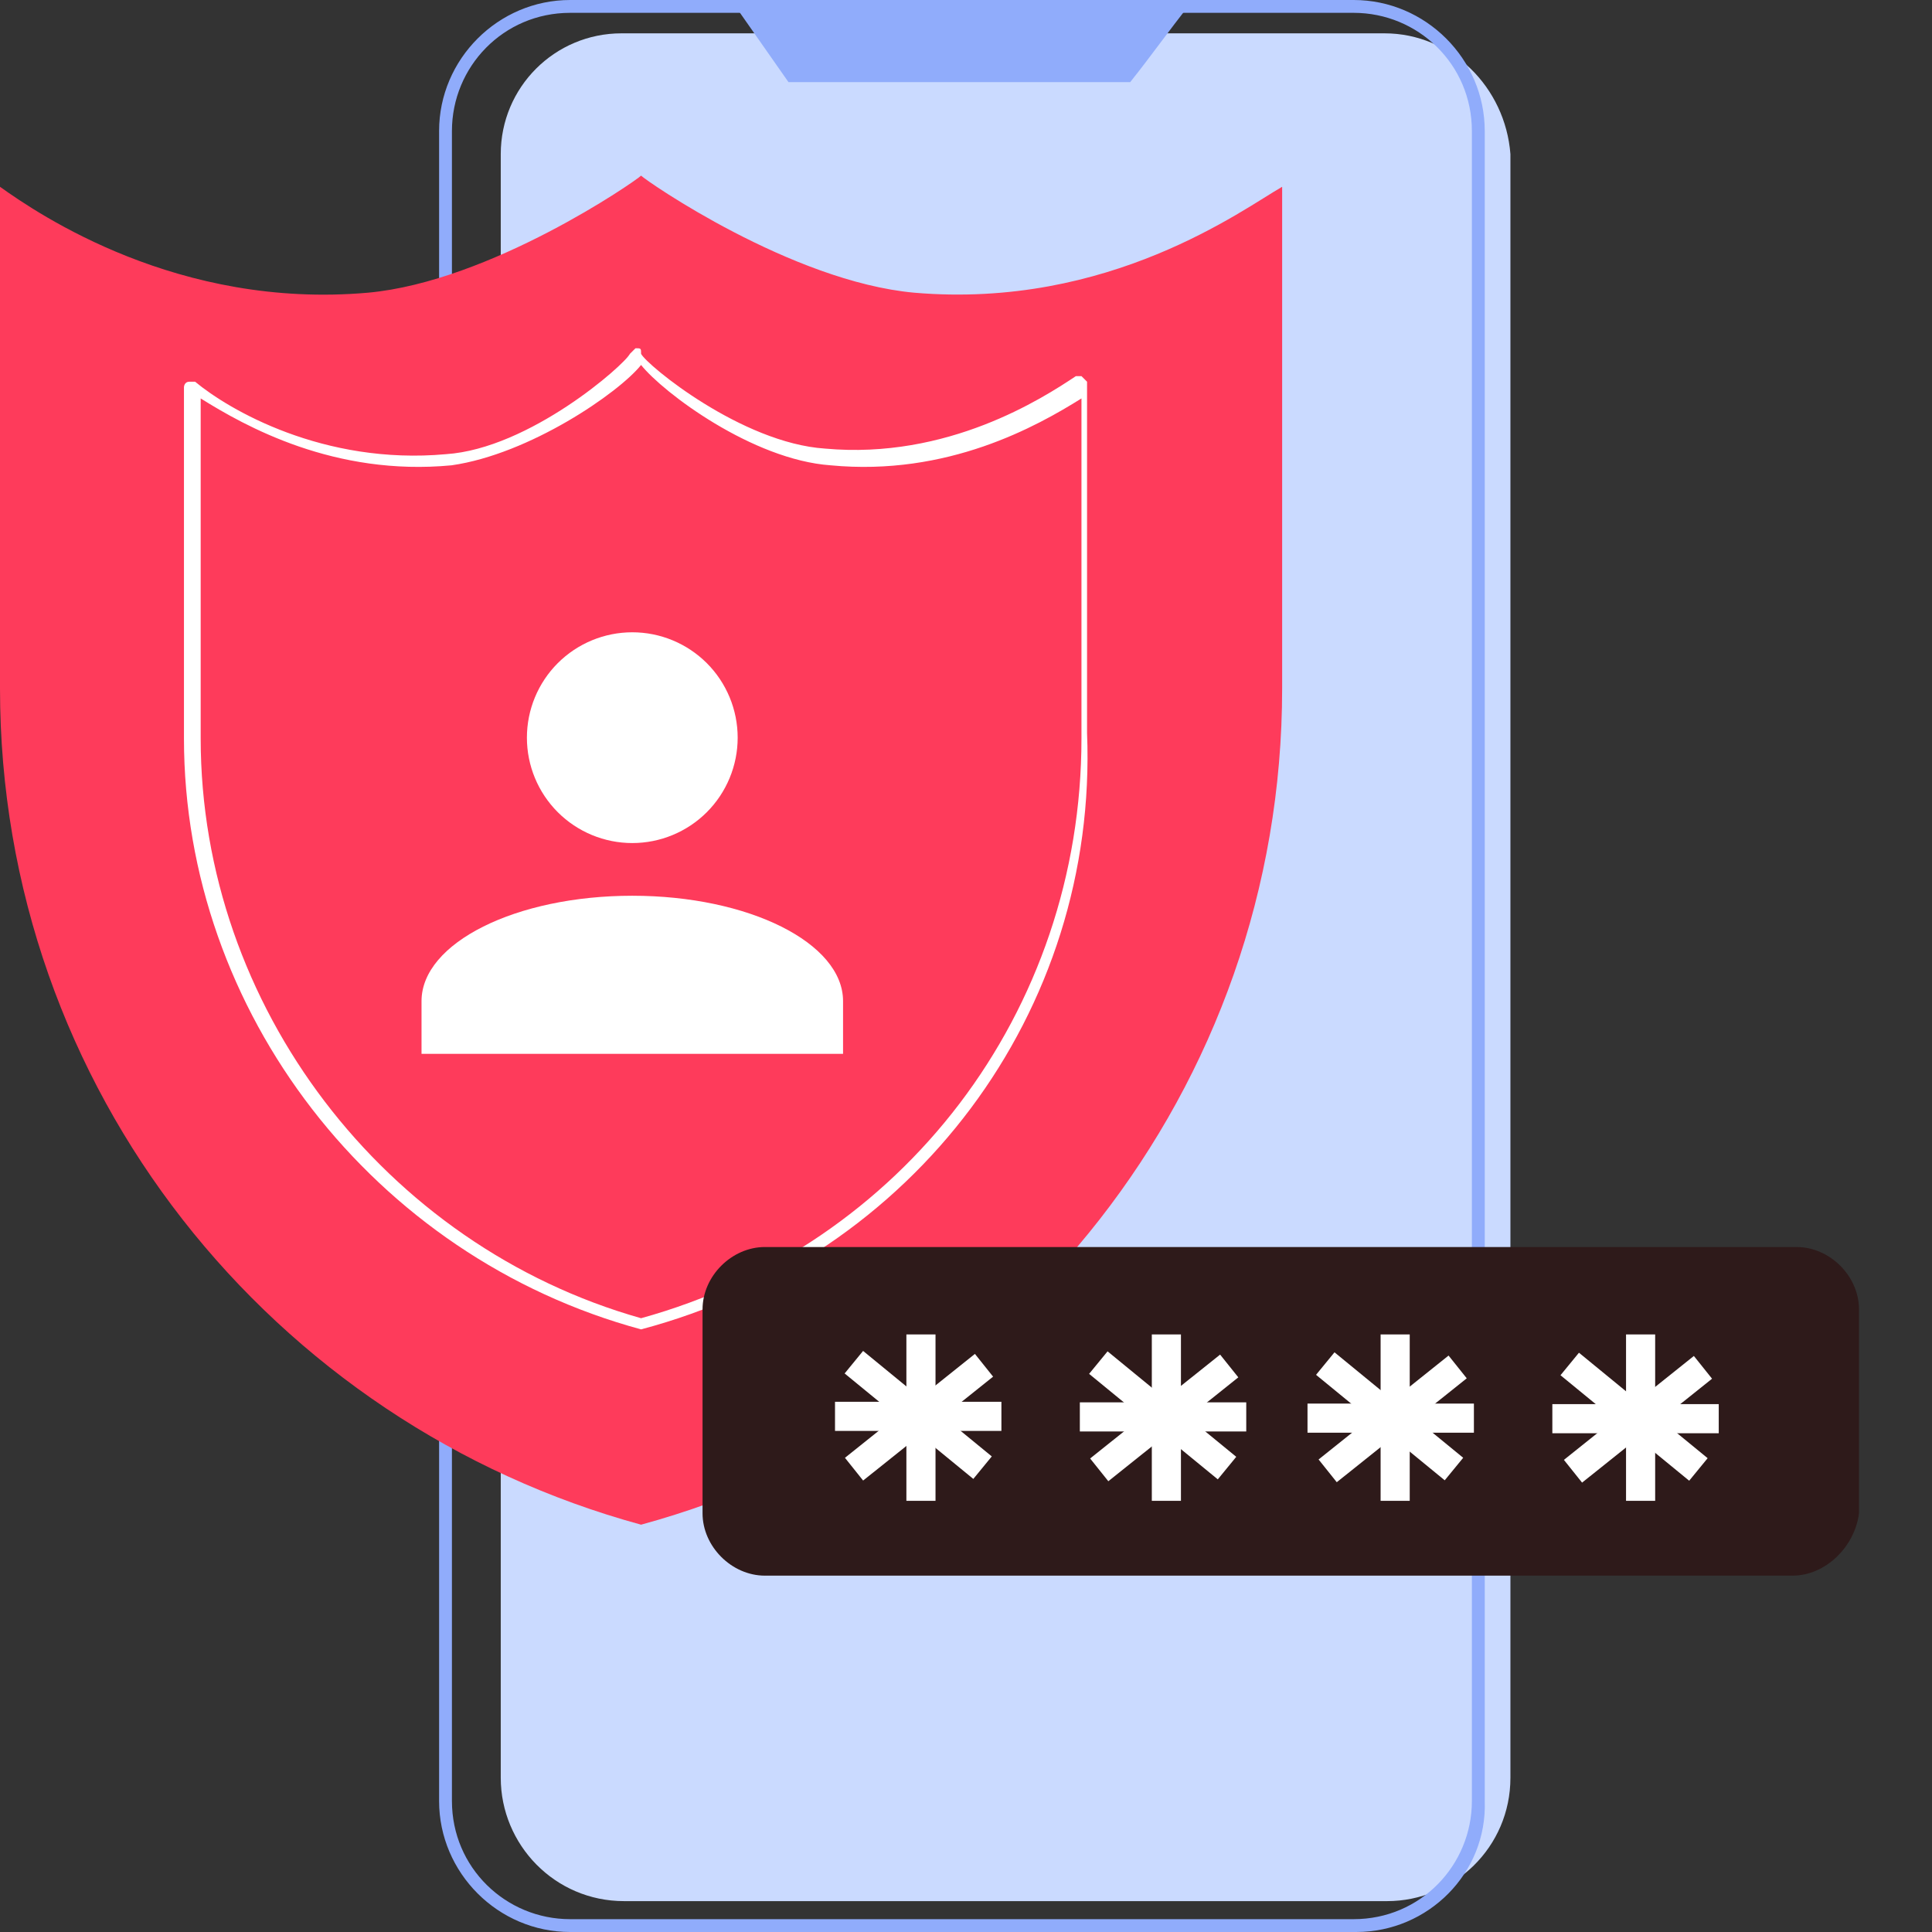 <svg width="110" height="110" viewBox="0 0 110 110" fill="none" xmlns="http://www.w3.org/2000/svg">
<rect x="0" y="0" width="110" height="110" fill="#333333" stroke="none"/>
<g id="Frame">
<g id="Group">
<g id="Group_2">
<g id="Group_3">
<path id="Vector" d="M78.83 1.898H35.386C31.583 1.898 28.511 4.97 28.511 8.773V101.22C28.511 105.023 31.583 108.242 35.532 108.242H78.976C82.779 108.242 85.997 105.17 85.997 101.22V8.773C85.705 4.97 82.633 1.898 78.83 1.898Z" fill="#CADAFF"/>
<g id="Group_4">
<g id="Group_5">
<path id="Vector_2" d="M77.221 110H32.46C28.364 110 25 106.636 25 102.54V7.46C25 3.364 28.364 0 32.46 0H77.075C81.17 0 84.535 3.364 84.535 7.46V102.54C84.681 106.636 81.317 110 77.221 110ZM32.46 0.731C28.657 0.731 25.731 3.803 25.731 7.46V102.54C25.731 106.343 28.803 109.269 32.46 109.269H77.075C80.878 109.269 83.803 106.197 83.803 102.54V7.46C83.803 3.657 80.731 0.731 77.075 0.731H32.46Z" fill="#90ACFB"/>
</g>
<path id="Vector_3" d="M41.822 0.289C42.846 1.752 43.87 3.215 44.894 4.677C51.33 4.677 57.912 4.677 64.348 4.677C65.519 3.215 66.543 1.752 67.713 0.289C59.082 0.289 50.452 0.289 41.822 0.289Z" fill="#90ACFB"/>
</g>
</g>
<g id="Group_6">
<g id="Group_7">
<path id="Vector_4" d="M52.052 16.665C45.07 16.03 36.817 10.317 36.5 10C36.183 10.317 27.93 16.03 20.948 16.665C10.156 17.617 2.222 12.222 0 10.635V39.2C0 62.052 15.552 81.096 36.5 86.809C57.448 81.096 73 62.052 73 39.2V10.635C70.778 11.904 63.161 17.617 52.052 16.665Z" fill="#FE3B5B"/>
<g id="Group_8">
<path id="Vector_5" d="M36.5 75.689C21.265 71.563 10.474 57.598 10.474 42.045V22.05C10.474 22.05 10.474 21.733 10.791 21.733H11.109C13.013 23.319 18.409 26.493 25.392 25.859C30.152 25.541 35.548 20.78 35.865 20.145L36.183 19.828C36.5 19.828 36.5 19.828 36.5 20.145C36.818 20.78 42.213 25.224 46.974 25.541C53.957 26.176 59.352 22.685 61.257 21.415H61.574L61.892 21.733V41.728C62.526 57.598 52.052 71.563 36.5 75.689ZM11.426 22.685V42.045C11.426 57.28 21.9 70.928 36.5 75.054C51.418 70.928 61.574 57.598 61.574 42.045V22.685C59.035 24.272 53.957 27.128 47.291 26.493C42.848 26.176 37.77 22.367 36.5 20.78C35.231 22.367 30.152 25.859 25.709 26.493C19.044 27.128 13.965 24.272 11.426 22.685Z" fill="white"/>
</g>
<path id="Vector_6" d="M36 36C37.591 36 39.117 36.632 40.243 37.757C41.368 38.883 42 40.409 42 42C42 43.591 41.368 45.117 40.243 46.243C39.117 47.368 37.591 48 36 48C34.409 48 32.883 47.368 31.757 46.243C30.632 45.117 30 43.591 30 42C30 40.409 30.632 38.883 31.757 37.757C32.883 36.632 34.409 36 36 36ZM36 51C42.63 51 48 53.685 48 57V60H24V57C24 53.685 29.37 51 36 51Z" fill="white"/>
</g>
</g>
</g>
<g id="Group_9">
<path id="Vector_7" d="M102.054 89.711H43.553C41.658 89.711 40 88.053 40 86.158V74.553C40 72.658 41.658 71 43.553 71H102.291C104.186 71 105.844 72.658 105.844 74.553V86.158C105.607 88.053 103.949 89.711 102.054 89.711Z" fill="#2E1A1A"/>
<g id="Group_10">
<g id="Group_11">
<path id="Vector_8" d="M53.264 75.977H51.606V85.451H53.264V75.977Z" fill="white"/>
<path id="Vector_9" d="M56.543 78.381L55.508 77.086L48.108 83.001L49.143 84.296L56.543 78.381Z" fill="white"/>
<path id="Vector_10" d="M55.417 84.204L56.468 82.922L49.141 76.916L48.09 78.199L55.417 84.204Z" fill="white"/>
<path id="Vector_11" d="M57.016 81.47V79.812H47.542V81.47H57.016Z" fill="white"/>
</g>
<g id="Group_12">
<path id="Vector_12" d="M67.238 75.977H65.58V85.451H67.238V75.977Z" fill="white"/>
<path id="Vector_13" d="M70.504 78.42L69.468 77.125L62.068 83.04L63.103 84.335L70.504 78.42Z" fill="white"/>
<path id="Vector_14" d="M69.336 84.228L70.387 82.945L63.06 76.94L62.009 78.222L69.336 84.228Z" fill="white"/>
<path id="Vector_15" d="M70.956 81.502V79.844H61.482V81.502H70.956Z" fill="white"/>
</g>
<g id="Group_13">
<path id="Vector_16" d="M80.264 75.977H78.606V85.451H80.264V75.977Z" fill="white"/>
<path id="Vector_17" d="M83.51 78.475L82.475 77.18L75.075 83.096L76.11 84.391L83.51 78.475Z" fill="white"/>
<path id="Vector_18" d="M82.257 84.282L83.308 83L75.981 76.995L74.93 78.277L82.257 84.282Z" fill="white"/>
<path id="Vector_19" d="M83.918 81.572V79.914H74.444V81.572H83.918Z" fill="white"/>
</g>
<g id="Group_14">
<path id="Vector_20" d="M94.238 75.977H92.58V85.451H94.238V75.977Z" fill="white"/>
<path id="Vector_21" d="M97.477 78.498L96.442 77.203L89.042 83.119L90.077 84.414L97.477 78.498Z" fill="white"/>
<path id="Vector_22" d="M96.175 84.306L97.226 83.023L89.899 77.018L88.848 78.3L96.175 84.306Z" fill="white"/>
<path id="Vector_23" d="M97.858 81.603V79.945H88.384V81.603H97.858Z" fill="white"/>
</g>
</g>
</g>
</g>
</g>
</svg>
